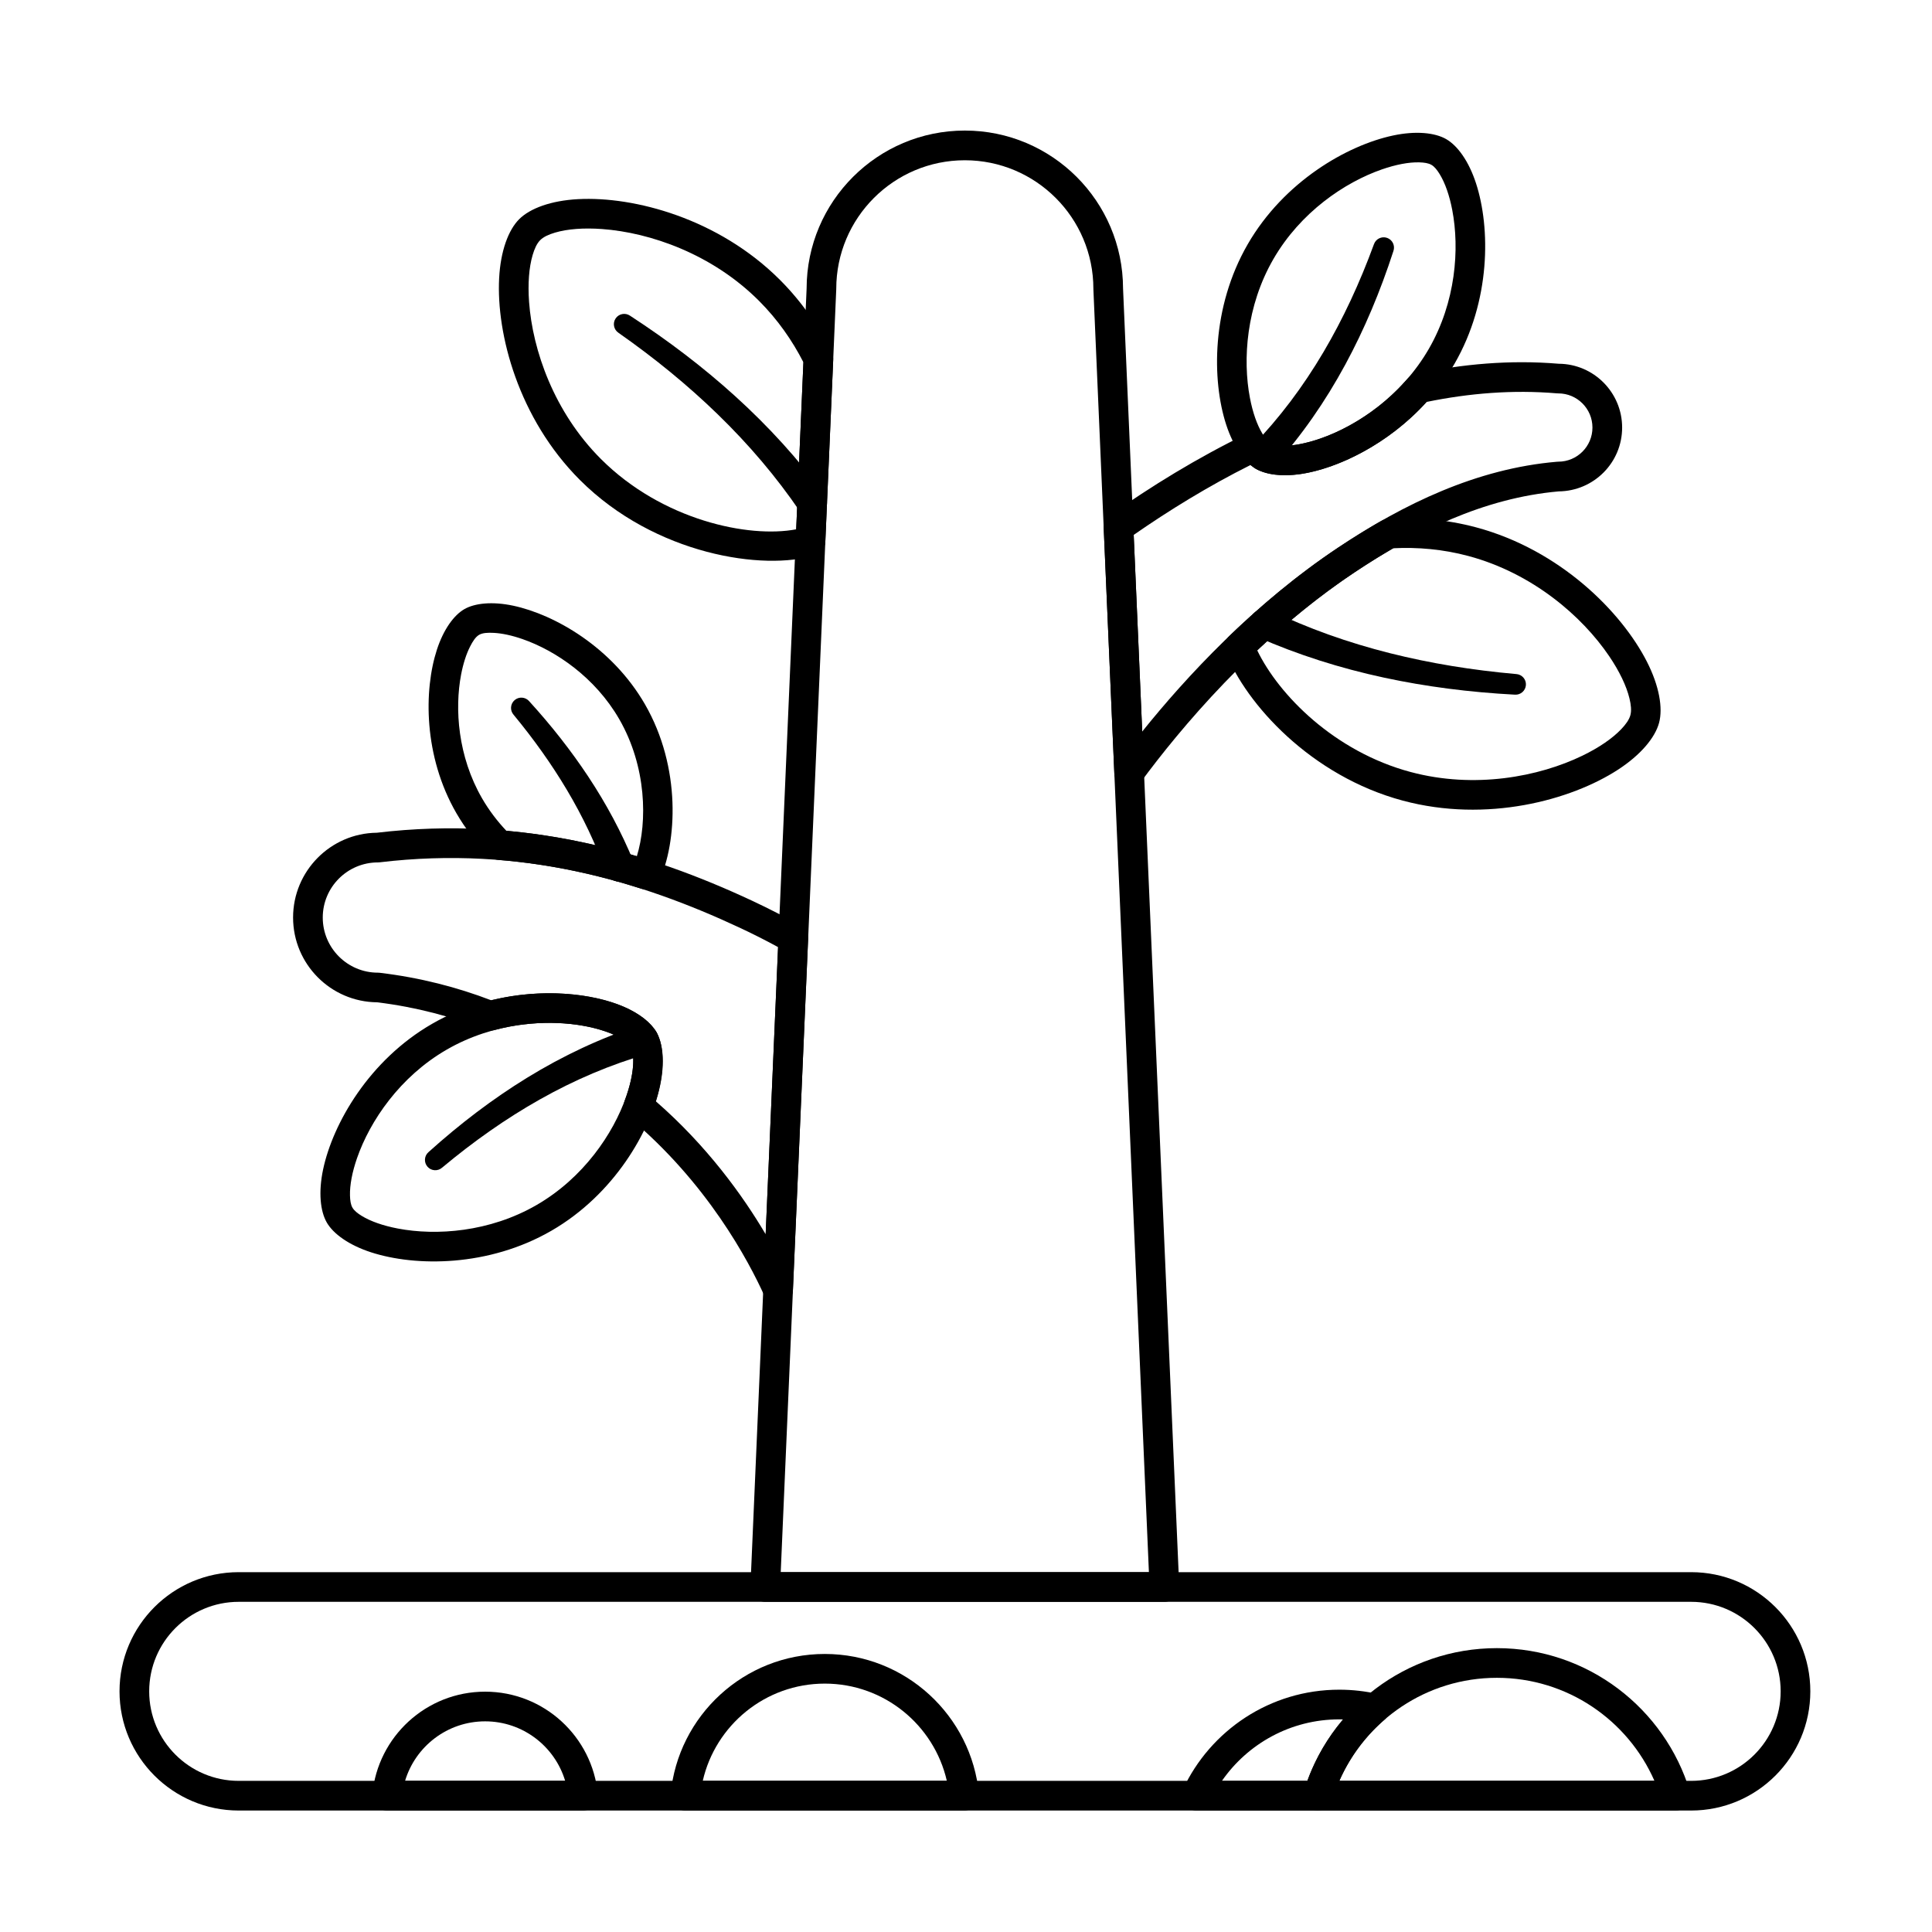 <?xml version="1.0" encoding="UTF-8"?>
<!-- Uploaded to: SVG Repo, www.svgrepo.com, Generator: SVG Repo Mixer Tools -->
<svg fill="#000000" width="800px" height="800px" version="1.1" viewBox="144 144 512 512" xmlns="http://www.w3.org/2000/svg">
 <g fill-rule="evenodd">
  <path d="m298.52 623.81c1.109 0 2.16-0.465 2.906-1.281 0.746-0.816 1.113-1.91 1.008-3.012-1.414-15.25-14.258-27.207-29.875-27.207-15.617 0-28.461 11.957-29.879 27.207-0.102 1.102 0.266 2.195 1.008 3.012 0.746 0.816 1.801 1.281 2.906 1.281zm-4.746-7.863h-42.426c2.734-9.121 11.203-15.773 21.215-15.773 10.008 0 18.477 6.652 21.211 15.777z"/>
  <path d="m399.52 623.81c1.105 0 2.16-0.465 2.906-1.281 0.746-0.816 1.113-1.91 1.008-3.012-1.938-20.852-19.5-37.199-40.855-37.199-21.352 0-38.918 16.348-40.855 37.199-0.102 1.102 0.266 2.195 1.008 3.012 0.746 0.816 1.801 1.281 2.906 1.281zm-4.598-7.863h-64.684c3.363-14.75 16.578-25.773 32.34-25.773 15.766 0 28.977 11.023 32.344 25.773z"/>
  <path d="m588.08 623.81c1.242 0 2.414-0.59 3.156-1.59s0.965-2.289 0.605-3.481c-6.641-21.957-27.043-37.965-51.156-37.965-24.109 0-44.516 16.004-51.156 37.965-0.359 1.191-0.137 2.484 0.605 3.481 0.742 1 1.914 1.59 3.156 1.59zm-5.633-7.863h-83.516c7.047-16.07 23.102-27.309 41.758-27.309s34.715 11.238 41.758 27.309z"/>
  <path d="m510.88 599.75c1.117-0.969 1.598-2.484 1.242-3.922-0.359-1.438-1.492-2.551-2.934-2.883-3.301-0.758-6.738-1.16-10.266-1.16-18.34 0-34.172 10.824-41.441 26.43-0.566 1.219-0.473 2.641 0.25 3.773 0.723 1.133 1.973 1.82 3.316 1.82h32.25c1.73 0 3.262-1.137 3.762-2.793 2.527-8.352 7.391-15.695 13.824-21.266zm-10.945-0.086c-4.059 4.781-7.289 10.281-9.473 16.285h-22.641c6.832-9.844 18.219-16.301 31.102-16.301z"/>
  <path d="m207.26 623.81h384.91c17.434 0 31.586-14.152 31.586-31.586 0-17.43-14.152-31.586-31.586-31.586h-384.91c-17.434 0-31.586 14.152-31.586 31.586 0 17.434 14.152 31.586 31.586 31.586zm0-7.863c-13.094 0-23.723-10.633-23.723-23.723 0-13.094 10.633-23.723 23.723-23.723h384.91c13.094 0 23.723 10.633 23.723 23.723 0 13.094-10.633 23.723-23.723 23.723z"/>
  <path d="m311.91 372.33c-3.188-7.742-7.203-15.258-12.039-22.559-4.527-6.832-9.742-13.48-15.641-19.949-0.992-1.141-2.719-1.262-3.859-0.273-1.141 0.992-1.262 2.719-0.273 3.859 5.371 6.496 10.086 13.125 14.125 19.91 4.231 7.109 7.688 14.379 10.344 21.828 0.777 2.023 3.051 3.039 5.078 2.262 2.023-0.777 3.039-3.051 2.262-5.078z"/>
  <path d="m313.42 415.75c-10.277 3.352-20.211 8.008-29.816 13.914-8.957 5.508-17.633 12.078-26.047 19.66-1.141 0.992-1.262 2.719-0.273 3.859 0.992 1.141 2.719 1.262 3.859 0.273 8.395-7.016 17-13.055 25.844-18.047 9.309-5.254 18.875-9.324 28.73-12.137 2.074-0.633 3.242-2.832 2.609-4.906-0.633-2.074-2.836-3.242-4.906-2.609z"/>
  <path d="m481.68 267.52c7.227-8.039 13.5-17.039 18.867-26.957 5.004-9.246 9.234-19.273 12.727-30.051 0.492-1.426-0.266-2.984-1.691-3.477-1.43-0.492-2.984 0.27-3.477 1.695-3.762 10.273-8.195 19.805-13.359 28.551-5.434 9.207-11.688 17.516-18.812 24.879-1.48 1.586-1.391 4.074 0.195 5.555 1.586 1.48 4.074 1.391 5.555-0.195z"/>
  <path d="m477.39 312.89c10.535 4.621 21.695 8.18 33.457 10.707 11.027 2.371 22.57 3.856 34.613 4.496 1.504 0.105 2.812-1.031 2.922-2.539 0.105-1.504-1.031-2.812-2.535-2.918-11.68-1.027-22.848-2.856-33.48-5.531-11.184-2.812-21.754-6.582-31.688-11.359-1.969-0.906-4.305-0.039-5.215 1.93-0.906 1.973-0.043 4.309 1.93 5.215z"/>
  <path d="m362.44 275.05c-6.82-9.312-14.727-18.012-23.676-26.117-8.387-7.598-17.672-14.684-27.816-21.281-1.25-0.844-2.953-0.516-3.797 0.734s-0.516 2.953 0.734 3.797c9.637 6.75 18.426 13.945 26.316 21.609 8.301 8.059 15.59 16.645 21.816 25.793 1.25 1.773 3.707 2.195 5.477 0.945 1.773-1.25 2.195-3.707 0.945-5.481z"/>
  <path d="m273.63 370.75c0.66 0.66 1.531 1.059 2.461 1.133 13.531 1.086 26.125 3.863 37.852 7.625 1.891 0.605 3.938-0.293 4.769-2.098 4.652-10.09 5.926-29.934-3.801-46.781-8.719-15.098-23.926-23.777-34.91-26.113-5.566-1.184-10.199-0.668-12.953 0.918-2.754 1.59-5.512 5.348-7.273 10.758-3.469 10.68-3.559 28.188 5.16 43.289 2.461 4.266 5.441 8.023 8.695 11.273zm4.562-6.582c-2.398-2.535-4.598-5.406-6.453-8.621-6.398-11.078-7.285-23.672-5.539-32.801 0.555-2.887 1.363-5.41 2.371-7.391 0.73-1.445 1.484-2.586 2.398-3.117 0.918-0.531 2.281-0.609 3.898-0.52 2.219 0.117 4.812 0.676 7.586 1.641 8.781 3.051 19.238 10.117 25.637 21.195 7.297 12.641 7.481 27.258 4.68 36.359-10.82-3.242-22.332-5.648-34.586-6.742v-0.004z"/>
  <path d="m230.6 467.98c1.73 2.996 5.836 5.977 11.719 7.891 11.793 3.832 31.121 3.922 47.789-5.703s26.254-26.406 28.832-38.535c1.285-6.055 0.758-11.098-0.973-14.094-1.727-2.996-5.832-5.977-11.719-7.887-11.789-3.832-31.121-3.922-47.785 5.699-16.668 9.625-26.254 26.406-28.832 38.535-1.285 6.055-0.758 11.098 0.973 14.094zm6.809-3.93c-0.469-0.809-0.629-1.934-0.66-3.258-0.066-2.754 0.582-6.172 1.871-9.883 3.422-9.848 11.344-21.578 23.77-28.75 12.426-7.176 26.547-8.172 36.781-6.211 3.859 0.738 7.144 1.887 9.496 3.32 1.129 0.688 2.023 1.391 2.488 2.199 0.469 0.809 0.629 1.934 0.664 3.254 0.066 2.754-0.582 6.176-1.871 9.883-3.422 9.848-11.348 21.574-23.773 28.75-12.422 7.172-26.543 8.172-36.781 6.211-3.859-0.738-7.144-1.887-9.496-3.32-1.129-0.691-2.023-1.391-2.488-2.199z"/>
  <path d="m272.47 416.86c0.785 0.309 1.648 0.359 2.461 0.141 10.367-2.785 20.652-2.301 27.965-0.152 4.019 1.18 7.125 2.656 8.258 4.625 0.5 0.867 0.656 2.094 0.668 3.543 0.016 2.984-0.77 6.703-2.281 10.707-0.59 1.562-0.125 3.332 1.156 4.402 20.695 17.309 31.668 37.957 35.914 47.355 0.75 1.66 2.539 2.586 4.328 2.242 1.785-0.344 3.106-1.871 3.184-3.691l4.031-93.141c0.062-1.48-0.711-2.871-2.004-3.598-4.078-2.289-8.34-4.488-12.773-6.562-27.371-12.797-60.172-22.707-99.504-18.047-12.266 0.129-22.203 10.148-22.203 22.469 0 12.336 9.965 22.363 22.273 22.469 10.418 1.273 19.895 3.828 28.527 7.234zm1.688-7.781c-8.961-3.43-18.762-5.996-29.551-7.285-0.156-0.02-0.309-0.027-0.465-0.027-8.062 0-14.609-6.547-14.609-14.609 0-8.066 6.547-14.609 14.609-14.609 0.156 0 0.312-0.008 0.465-0.027 37.742-4.516 69.191 5.066 95.441 17.34 3.496 1.633 6.879 3.348 10.145 5.129 0 0-3.289 76.098-3.289 76.098-6.094-10.305-15.516-23.387-29.094-35.227 2.453-7.871 2.25-14.695 0.16-18.316-1.438-2.484-4.441-4.957-8.773-6.793-8.18-3.465-21.469-5.008-35.035-1.668z"/>
  <path d="m342.87 564.4c-0.047 1.07 0.348 2.117 1.09 2.891 0.742 0.773 1.77 1.211 2.84 1.211h105.78c1.07 0 2.098-0.438 2.84-1.211 0.742-0.773 1.133-1.816 1.086-2.891l-14.887-343.96c-0.051-23.102-18.816-41.84-41.93-41.84-23.121 0-41.898 18.758-41.93 41.871 0-0.035-14.887 343.92-14.887 343.92zm8.031-3.762 14.711-339.93c0.004-0.055 0.004-0.113 0.004-0.168 0-18.805 15.266-34.07 34.07-34.07 18.805 0 34.07 15.266 34.07 34.07 0 0.055 0 0.113 0.004 0.168l14.711 339.93z"/>
  <path d="m359.98 291.12c1.574-0.5 2.672-1.93 2.742-3.578l2.086-48.199c0.027-0.66-0.109-1.316-0.402-1.906-3.344-6.785-7.859-13.414-13.707-19.262-16.289-16.289-38.656-22.18-53.473-21.402-7.227 0.379-12.777 2.453-15.637 5.312-2.859 2.856-4.934 8.41-5.312 15.637-0.777 14.816 5.117 37.188 21.402 53.473 19.895 19.895 48.867 24.168 62.297 19.93zm-4.984-6.848c-12.582 2.406-35.535-2.422-51.754-18.641-12.441-12.441-18.102-28.848-19.031-41.598-0.352-4.859-0.023-9.164 0.941-12.438 0.5-1.691 1.121-3.07 2.004-3.953 0.883-0.883 2.262-1.504 3.953-2.004 3.277-0.965 7.578-1.293 12.438-0.941 12.75 0.93 29.16 6.59 41.598 19.031 4.957 4.957 8.836 10.547 11.766 16.281 0.004 0.008-1.91 44.258-1.91 44.258z"/>
  <path d="m527.28 180.88c-2.996-1.727-8.039-2.258-14.094-0.973-12.129 2.574-28.91 12.164-38.535 28.832s-9.531 35.996-5.703 47.789c1.914 5.887 4.894 9.988 7.891 11.719 2.996 1.727 8.039 2.258 14.094 0.973 12.129-2.578 28.91-12.164 38.535-28.832 9.625-16.668 9.531-35.996 5.699-47.785-1.91-5.887-4.894-9.992-7.887-11.719zm-3.934 6.809c0.809 0.465 1.512 1.359 2.199 2.488 1.438 2.352 2.582 5.637 3.32 9.496 1.961 10.238 0.961 24.355-6.211 36.781s-18.902 20.348-28.75 23.77c-3.711 1.289-7.129 1.941-9.883 1.871-1.324-0.031-2.449-0.191-3.258-0.66-0.809-0.465-1.508-1.359-2.199-2.488-1.434-2.352-2.582-5.637-3.32-9.496-1.957-10.238-0.961-24.359 6.211-36.781 7.176-12.426 18.902-20.348 28.75-23.773 3.711-1.289 7.129-1.941 9.883-1.871 1.32 0.035 2.449 0.195 3.254 0.664z"/>
  <path d="m519.16 243.09c-0.836 0.18-1.59 0.625-2.148 1.273-7.688 8.883-17.625 14.457-25.742 16.68-4.523 1.238-8.355 1.625-10.5 0.391-0.512-0.297-0.98-0.785-1.445-1.387-1.141-1.473-3.152-1.945-4.828-1.133-13.258 6.434-25.512 14.008-36.344 21.652-1.094 0.773-1.719 2.047-1.66 3.383l2.816 65.031c0.07 1.664 1.184 3.102 2.781 3.59 1.594 0.488 3.32-0.082 4.309-1.426 9.973-13.508 30.008-37.793 56.668-55.531 16.098-10.711 34.102-19.648 54.023-21.391 9.316-0.105 16.793-7.644 16.793-16.914 0-9.297-7.523-16.855-16.812-16.91-12.828-1.078-25.543 0.051-37.906 2.695zm2.906 7.426c11.266-2.309 22.832-3.269 34.566-2.273 0.113 0.008 0.223 0.012 0.336 0.012 4.992 0 9.047 4.055 9.047 9.047 0 4.996-4.055 9.047-9.047 9.047-0.113 0-0.223 0.004-0.336 0.016-21.348 1.812-40.691 11.227-57.93 22.699-22.562 15.016-40.559 34.547-52.004 48.805-0.004 0.008-2.262-52.109-2.262-52.109 9.363-6.508 19.77-12.918 30.953-18.523 0.477 0.387 0.961 0.723 1.449 1.004 2.637 1.52 6.812 2.137 11.879 1.375 9.664-1.453 23.102-7.781 33.348-19.102z"/>
  <path d="m511.81 281.5c-0.598 0.039-1.176 0.211-1.695 0.508-3.898 2.223-7.703 4.598-11.41 7.062-10.762 7.16-20.484 15.348-28.957 23.504-1.148 1.105-1.516 2.789-0.934 4.273 5.398 13.707 22.594 32.805 46.961 39.332 22.25 5.961 44.566-0.121 57.008-8.203 6.066-3.941 9.84-8.516 10.887-12.418 1.047-3.902 0.066-9.75-3.219-16.199-6.738-13.219-23.023-29.645-45.273-35.609-7.934-2.125-15.871-2.727-23.371-2.254zm1.41 7.793c6.414-0.32 13.176 0.242 19.926 2.055 16.992 4.555 30.102 15.93 37.281 26.508 2.734 4.031 4.602 7.922 5.402 11.242 0.414 1.715 0.566 3.223 0.242 4.426s-1.207 2.434-2.422 3.711c-2.356 2.473-5.918 4.91-10.301 7.031-11.504 5.57-28.547 8.871-45.539 4.316-20.168-5.402-34.906-20.391-40.629-32.23 7.68-7.223 16.355-14.402 25.883-20.738 3.301-2.195 6.68-4.316 10.141-6.316z"/>
 </g>
</svg>